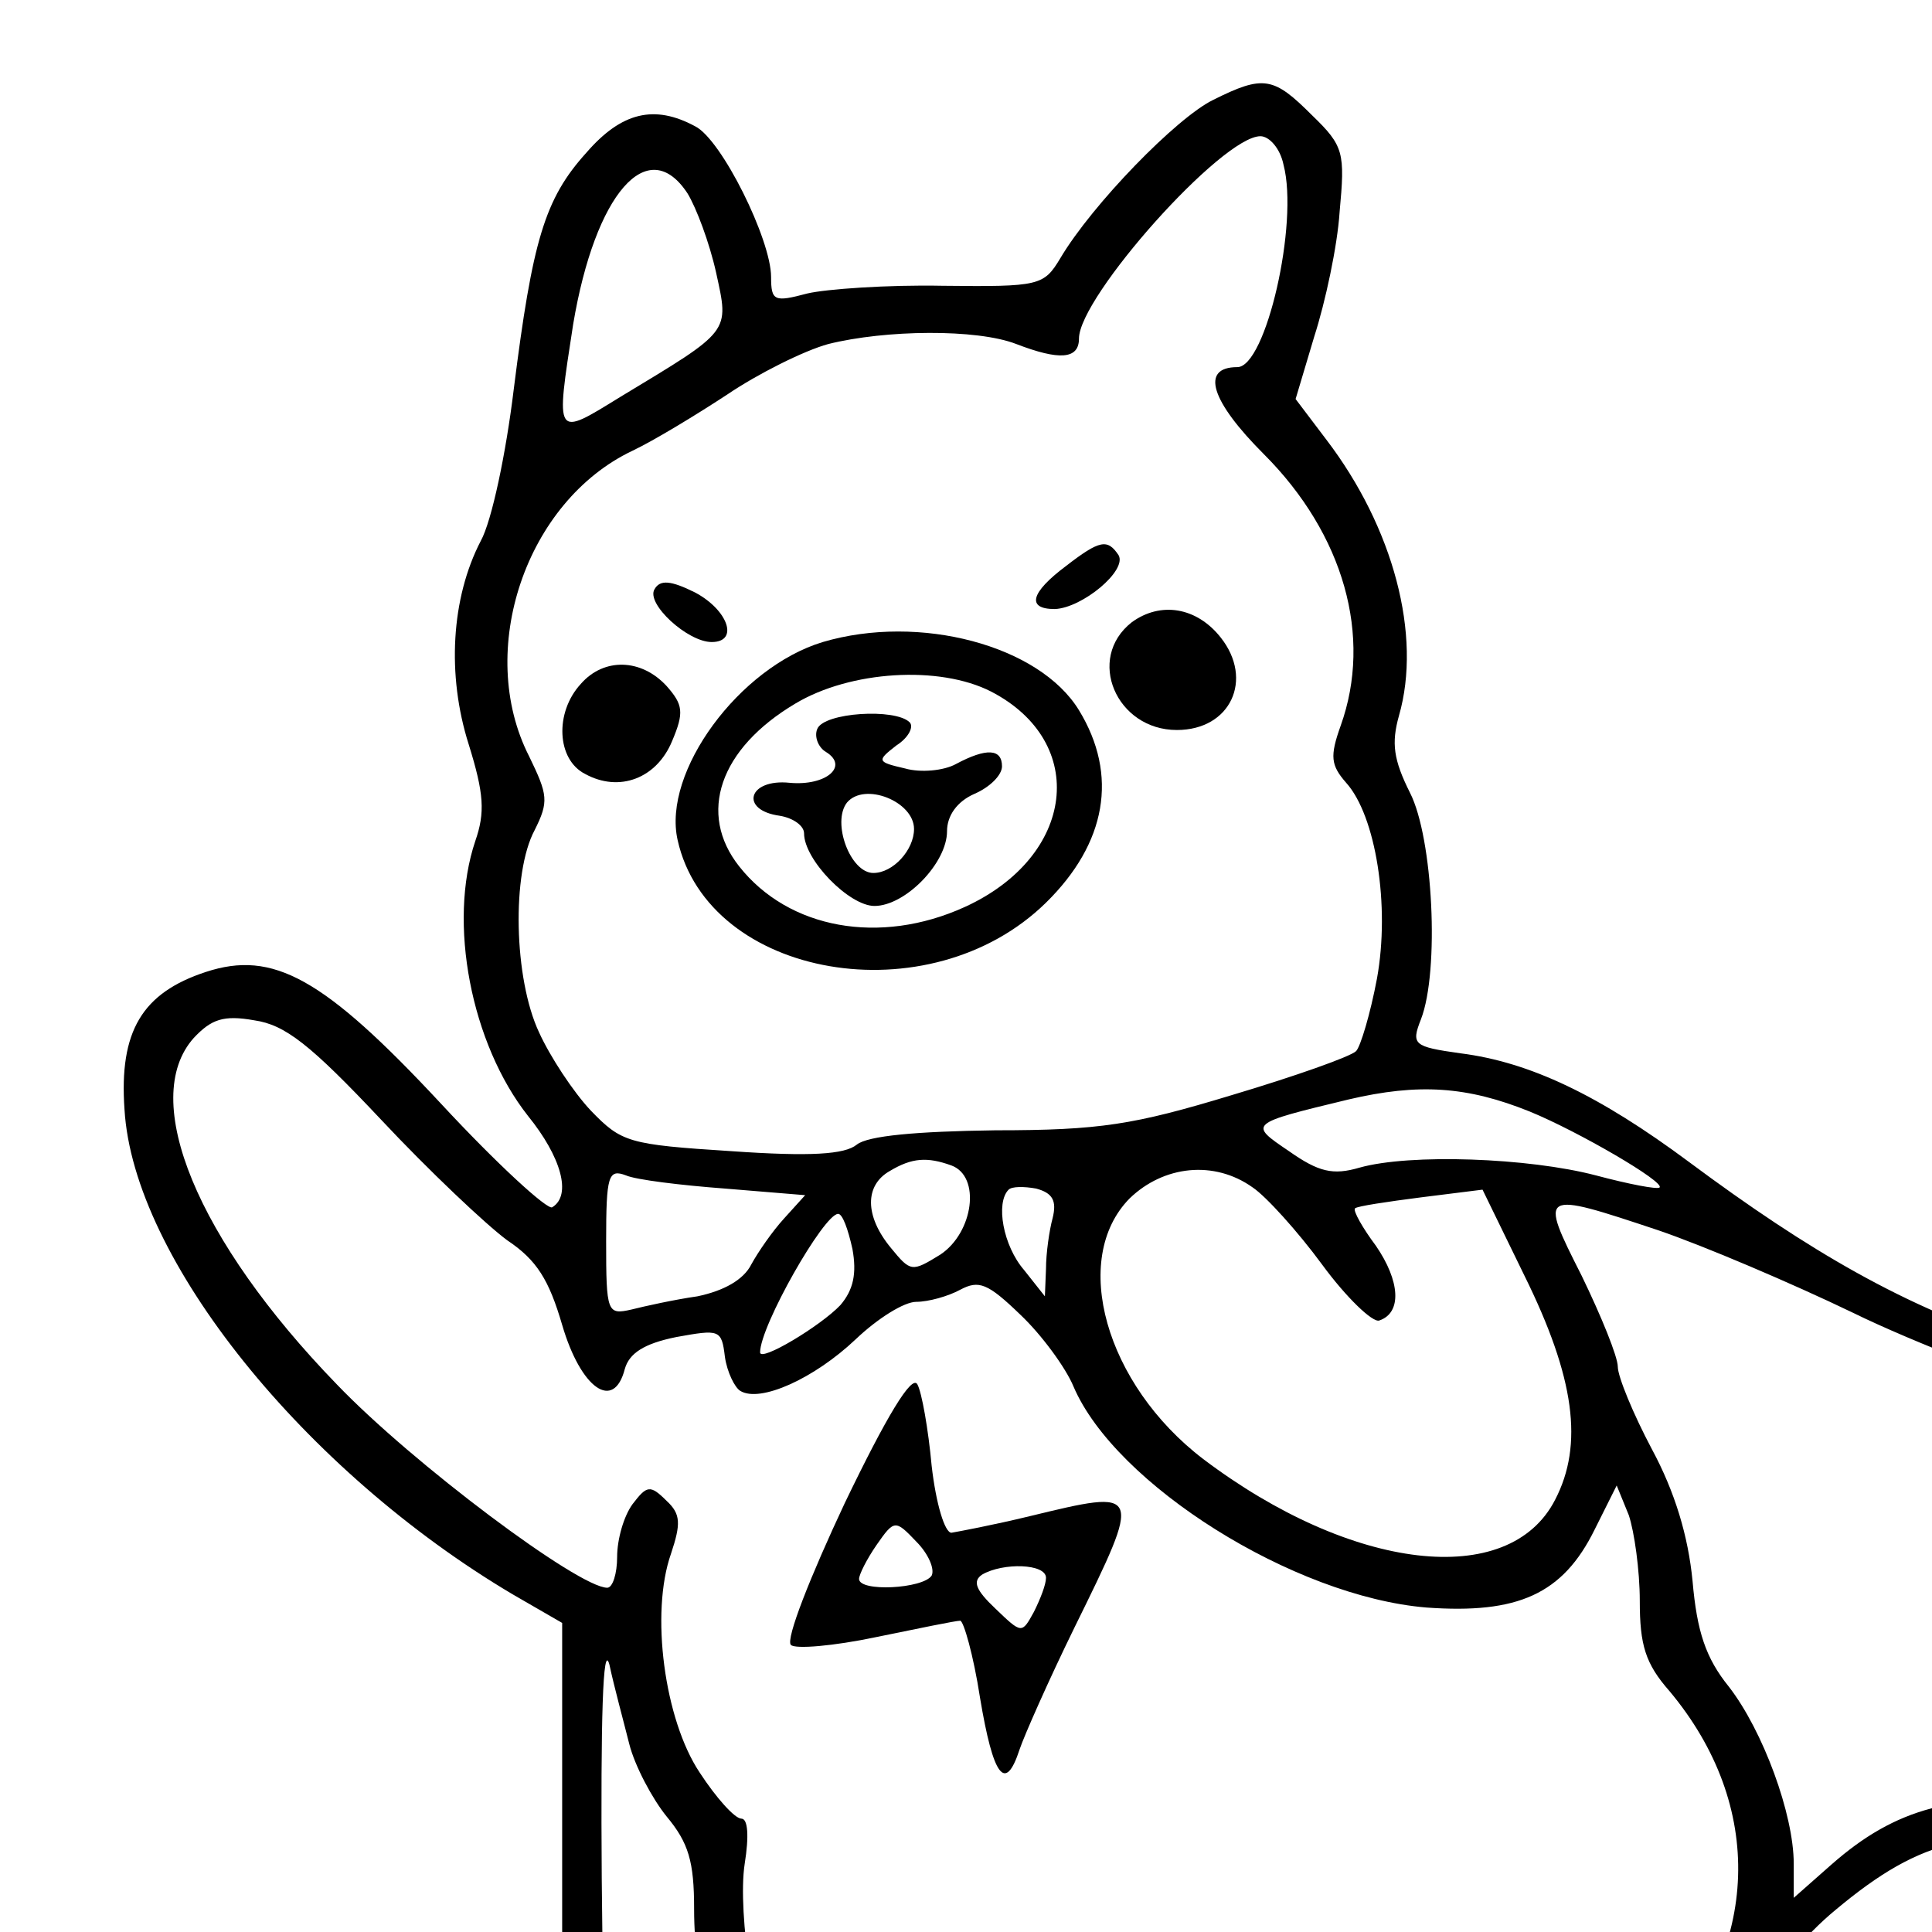 <svg xmlns="http://www.w3.org/2000/svg" xmlns:xlink="http://www.w3.org/1999/xlink" width="400" zoomAndPan="magnify" viewBox="0 0 300 300" height="400" preserveAspectRatio="xMidYMid meet" version="1.2"><g id="186f4200dd"><path style=" stroke:none;fill-rule:nonzero;fill:#000000;fill-opacity:1;" d="M 188.375 15.516 C 182.742 18.25 169.594 31.738 164.641 40.105 C 162.078 44.375 161.398 44.543 146.371 44.375 C 137.832 44.203 128.27 44.887 125.367 45.57 C 120.246 46.934 119.734 46.766 119.734 43.008 C 119.734 37.203 112.051 21.664 107.953 19.617 C 101.633 16.199 96.512 17.395 91.047 23.715 C 84.559 30.887 82.68 37.375 79.777 60.426 C 78.582 70.328 76.363 80.914 74.656 83.988 C 70.047 92.867 69.363 104.82 72.777 115.578 C 75.168 123.262 75.34 126.164 73.801 130.602 C 69.531 143.238 73.117 162.02 81.996 173.289 C 87.121 179.609 88.828 185.586 85.754 187.461 C 85.07 187.977 77.219 180.805 68.508 171.41 C 50.238 151.777 42.383 147.508 31.969 150.922 C 22.066 154.168 18.48 160.141 19.332 172.266 C 20.699 195.488 47.336 228.441 79.605 247.566 L 87.293 252.008 L 87.293 333.453 L 91.73 336.867 C 97.023 340.965 116.148 347.285 123.32 347.285 C 127.758 347.285 128.953 348.82 136.637 363.164 C 141.418 371.871 147.055 380.75 149.273 382.973 C 154.906 388.094 164.641 389.461 170.277 385.703 C 175.738 382.289 181.031 370.676 181.203 362.652 L 181.203 356.676 L 196.914 356.676 C 211.77 356.676 213.305 356.336 221.5 351.211 L 230.379 345.918 L 238.746 356.336 C 243.355 362.141 250.188 371.02 253.773 376.141 C 263.848 390.145 273.75 392.875 283.484 384.168 C 288.945 379.215 290.824 373.75 290.656 362.141 C 290.656 350.699 285.875 338.918 276.312 326.453 L 270.164 318.43 L 273.41 310.742 C 275.457 306.305 280.238 300.5 285.02 296.57 C 298.508 285.301 306.875 283.426 328.902 286.496 C 351.953 289.57 363.566 286.668 378.25 273.691 C 382.348 270.105 388.152 263.277 391.227 258.496 C 394.301 253.883 397.543 249.957 398.398 249.957 C 399.422 249.957 403.863 252.688 408.301 255.934 C 419.91 264.473 420.594 264.129 422.816 249.445 C 424.18 240.738 420.938 222.637 418.035 221.785 C 416.84 221.613 401.812 220.418 384.395 219.223 C 322.074 215.293 299.535 208.125 262.309 180.461 C 248.309 170.047 237.551 164.922 226.793 163.559 C 219.453 162.531 219.109 162.191 220.648 158.266 C 223.551 150.75 222.523 130.09 218.938 123.09 C 216.379 117.969 216.035 115.406 217.23 111.137 C 220.816 98.672 216.379 81.938 205.961 68.277 L 201.18 61.961 L 204.086 52.23 C 205.793 46.934 207.668 38.227 208.012 32.934 C 208.863 23.715 208.695 22.688 203.742 17.906 C 197.766 11.93 196.23 11.59 188.375 15.516 Z M 199.305 25.59 C 201.695 34.641 196.57 57.008 192.133 57.008 C 186.324 57.008 188.035 62.305 196.23 70.5 C 208.695 82.965 213.133 98.844 208.184 112.676 C 206.473 117.453 206.645 118.82 209.035 121.555 C 213.645 126.676 215.867 140.676 213.816 151.945 C 212.793 157.41 211.254 162.531 210.574 163.215 C 209.719 164.07 201.012 167.145 191.277 170.047 C 176.082 174.656 170.789 175.512 154.566 175.512 C 142.273 175.68 134.758 176.363 133.051 177.73 C 131.176 179.266 125.879 179.609 113.586 178.754 C 97.535 177.73 96.512 177.387 91.73 172.438 C 89 169.535 85.414 164.07 83.707 160.312 C 79.777 151.945 79.438 135.555 83.023 128.895 C 85.242 124.457 85.07 123.43 82.168 117.453 C 73.801 101.062 81.656 77.84 98.219 69.988 C 101.465 68.449 107.953 64.523 112.902 61.277 C 117.684 58.035 124.855 54.449 128.613 53.422 C 137.492 51.203 151.664 51.035 157.812 53.422 C 164.469 55.984 167.543 55.812 167.543 52.57 C 167.543 46.082 189.742 21.152 195.719 21.152 C 197.082 21.152 198.789 23.031 199.305 25.59 Z M 106.758 30.031 C 108.121 32.25 110.172 37.715 111.195 42.324 C 113.246 51.715 113.586 51.203 96.34 61.621 C 86.098 67.938 86.266 68.109 89 50.352 C 92.414 30.031 100.609 20.641 106.758 30.031 Z M 59.117 173.801 C 66.629 181.828 75.508 190.195 78.754 192.586 C 83.363 195.66 85.242 198.73 87.293 205.734 C 90.195 215.637 95.316 219.223 97.023 212.562 C 97.707 210.172 99.926 208.637 105.051 207.609 C 111.707 206.414 112.051 206.414 112.562 210.684 C 112.902 213.074 114.098 215.465 114.953 215.977 C 118.027 217.855 126.395 214.098 132.883 207.953 C 136.297 204.707 140.395 202.148 142.273 202.148 C 144.152 202.148 147.223 201.293 149.102 200.27 C 152.004 198.73 153.371 199.246 158.492 204.195 C 161.738 207.27 165.496 212.391 166.691 215.293 C 173.18 230.492 200.84 247.906 221.5 249.617 C 235.672 250.641 242.672 247.566 247.625 237.492 L 251.039 230.664 L 252.918 235.273 C 253.773 237.832 254.625 243.809 254.625 248.59 C 254.625 255.422 255.48 258.324 259.238 262.594 C 274.09 280.352 273.41 302.547 257.359 319.621 C 251.383 326.113 241.137 331.918 235.844 331.918 C 233.965 331.918 229.527 334.477 226.109 337.723 C 213.816 348.652 201.18 352.406 187.52 348.82 C 180.52 347.113 178.984 345.918 174.543 338.062 C 159.52 311.598 136.469 297.598 125.199 308.012 C 123.148 310.062 121.441 312.621 121.441 313.988 C 121.441 315.355 120.758 316.551 119.906 316.551 C 117.516 316.551 114.441 297.086 115.637 289.398 C 116.32 285.133 116.148 282.398 115.125 282.398 C 114.098 282.398 111.195 279.156 108.637 275.227 C 103.172 267.031 100.949 250.469 104.195 241.25 C 105.73 236.637 105.73 235.102 103.512 233.055 C 100.949 230.492 100.438 230.664 98.219 233.566 C 96.852 235.441 95.828 239.027 95.828 241.762 C 95.828 244.324 95.145 246.543 94.293 246.543 C 89.852 246.543 64.07 227.246 52.289 214.953 C 30.602 192.586 21.551 170.73 30.09 161.168 C 32.82 158.266 34.699 157.582 39.48 158.434 C 44.262 159.117 48.188 162.191 59.117 173.801 Z M 237.551 172.605 C 245.062 175.68 258.555 183.535 257.699 184.391 C 257.359 184.73 252.918 183.875 247.797 182.512 C 237.379 179.777 218.938 179.098 211.086 181.316 C 206.988 182.512 204.766 182 200.156 178.754 C 193.84 174.484 193.84 174.484 209.379 170.73 C 220.305 168.168 227.816 168.68 237.551 172.605 Z M 147.738 180.973 C 152.348 182.68 151.152 191.391 146.027 194.805 C 141.59 197.535 141.418 197.535 138.344 193.781 C 134.246 188.828 134.246 184.047 138.176 181.828 C 141.59 179.777 143.98 179.609 147.738 180.973 Z M 112.562 184.559 L 125.027 185.586 L 121.781 189.172 C 119.906 191.219 117.684 194.465 116.66 196.34 C 115.465 198.73 112.391 200.441 108.293 201.293 C 104.707 201.805 100.098 202.828 98.047 203.344 C 94.293 204.195 94.121 203.855 94.121 192.754 C 94.121 182.512 94.461 181.484 97.195 182.512 C 98.73 183.195 105.73 184.047 112.562 184.559 Z M 194.523 184.391 C 196.57 185.754 201.523 191.219 205.281 196.34 C 209.035 201.465 213.133 205.391 214.16 205.051 C 217.742 203.855 217.402 198.902 213.645 193.438 C 211.598 190.707 210.059 187.977 210.402 187.633 C 210.742 187.293 215.355 186.609 220.648 185.926 L 230.207 184.73 L 236.699 198.051 C 244.551 213.93 245.918 224.344 241.477 232.883 C 234.309 246.883 209.891 243.98 186.84 226.562 C 171.641 214.953 166.176 195.488 175.398 186.098 C 180.691 180.973 188.547 180.121 194.523 184.391 Z M 163.445 189.172 C 162.934 191.047 162.422 194.633 162.422 197.023 L 162.25 201.293 L 159.008 197.195 C 155.762 193.438 154.566 186.781 156.617 184.73 C 157.129 184.219 159.008 184.219 160.883 184.559 C 163.445 185.242 164.129 186.438 163.445 189.172 Z M 257.527 191.047 C 264.531 193.438 278.191 199.246 287.75 203.855 C 297.145 208.465 314.047 214.953 324.977 218.367 C 347.684 225.199 365.957 232.199 382.004 240.223 L 393.105 245.859 L 385.59 255.934 C 377.055 267.543 372.785 271.641 363.051 277.277 C 355.539 281.887 346.832 282.398 320.879 279.84 C 303.633 278.301 294.41 280.691 284.336 289.57 L 278.531 294.695 L 278.531 289.398 C 278.531 281.715 273.75 268.738 268.457 261.91 C 264.871 257.469 263.504 253.371 262.82 245.516 C 262.141 238.516 260.09 231.688 256.504 225.027 C 253.602 219.562 251.211 213.758 251.211 212.223 C 251.211 210.684 248.648 204.367 245.578 198.051 C 238.918 184.902 239.086 184.902 257.527 191.047 Z M 132.367 193.949 C 133.051 197.707 132.539 200.27 130.492 202.66 C 127.418 205.902 118.027 211.539 118.027 210 C 118.027 205.902 127.93 188.488 130.148 188.488 C 130.832 188.488 131.688 190.879 132.367 193.949 Z M 392.078 226.223 C 404.887 227.246 414.789 228.953 415.473 230.148 C 416.156 231.176 416.84 237.32 416.84 243.809 L 416.84 255.59 L 413.082 252.176 C 406.766 246.543 385.422 234.59 372.613 229.637 C 358.613 224.172 355.367 221.785 363.906 223.148 C 367.148 223.832 379.957 225.027 392.078 226.223 Z M 97.707 270.789 C 98.562 274.203 101.293 279.324 103.512 282.059 C 106.926 286.156 107.781 289.059 107.781 296.402 C 107.781 308.867 111.367 320.137 118.879 331.406 C 122.293 336.527 124.684 341.137 124.172 341.648 C 122.977 342.844 100.781 336.016 97.023 333.113 C 94.121 331.062 93.781 327.477 93.438 291.621 C 93.266 267.031 93.609 254.738 94.633 258.496 C 95.316 261.738 96.852 267.375 97.707 270.789 Z M 153.199 324.234 C 167.543 338.406 173.18 350.016 172.324 362.824 C 171.473 373.922 167.715 379.727 161.398 379.727 C 155.762 379.727 152.859 375.801 140.055 352.066 C 125.367 325.086 123.66 316.379 132.367 313.305 C 138.176 311.086 142.273 313.305 153.199 324.234 Z M 271.188 333.281 C 274.09 337.723 277.676 343.699 279.215 346.602 C 287.582 363.504 281.773 384.336 269.824 380.582 C 267.945 379.898 261.113 372.387 254.797 363.848 C 248.48 355.141 241.477 346.602 239.43 344.895 C 236.016 341.82 234.309 337.551 237.379 339.43 C 239.258 340.625 258.555 331.062 261.457 327.648 C 264.531 323.891 265.211 324.234 271.188 333.281 Z M 271.188 333.281 "/><path style=" stroke:none;fill-rule:nonzero;fill:#000000;fill-opacity:1;" d="M 165.496 87.914 C 160.031 92.012 159.348 94.574 163.789 94.574 C 168.055 94.402 175.055 88.598 173.691 86.207 C 171.984 83.648 170.789 83.816 165.496 87.914 Z M 165.496 87.914 "/><path style=" stroke:none;fill-rule:nonzero;fill:#000000;fill-opacity:1;" d="M 101.633 91.5 C 100.27 93.723 106.758 99.695 110.512 99.695 C 114.781 99.695 113.074 94.746 107.953 92.012 C 104.195 90.137 102.488 89.965 101.633 91.5 Z M 101.633 91.5 "/><path style=" stroke:none;fill-rule:nonzero;fill:#000000;fill-opacity:1;" d="M 175.738 96.625 C 168.566 102.258 173.348 113.355 182.742 113.355 C 191.105 113.355 194.691 105.504 189.57 99.016 C 185.812 94.234 180.18 93.379 175.738 96.625 Z M 175.738 96.625 "/><path style=" stroke:none;fill-rule:nonzero;fill:#000000;fill-opacity:1;" d="M 127.758 99.695 C 114.781 103.625 102.828 119.844 105.219 130.434 C 110 151.945 144.32 157.922 162.422 140.164 C 171.812 130.945 173.691 120.359 167.543 110.285 C 161.398 100.211 142.785 95.258 127.758 99.695 Z M 153.883 107.379 C 169.082 115.234 167.031 132.992 149.785 140.848 C 136.637 146.824 122.465 144.262 114.781 134.531 C 108.293 126.336 111.707 116.262 123.488 109.258 C 132.027 104.137 145.859 103.281 153.883 107.379 Z M 153.883 107.379 "/><path style=" stroke:none;fill-rule:nonzero;fill:#000000;fill-opacity:1;" d="M 126.906 113.188 C 126.395 114.383 127.074 116.09 128.27 116.773 C 131.855 118.992 128.27 122.066 122.637 121.555 C 116.148 120.871 114.781 125.82 121.102 126.676 C 123.148 127.016 124.855 128.211 124.855 129.406 C 124.855 133.504 131.855 140.676 135.785 140.676 C 140.566 140.676 147.055 134.02 147.055 129.066 C 147.055 126.676 148.59 124.457 151.324 123.262 C 153.711 122.234 155.59 120.359 155.59 118.992 C 155.59 116.262 153.199 116.09 148.418 118.648 C 146.543 119.676 142.957 120.016 140.566 119.332 C 136.125 118.309 136.125 118.137 139.199 115.746 C 141.078 114.551 141.93 112.844 141.25 112.16 C 139.027 109.941 127.93 110.625 126.906 113.188 Z M 141.93 128.723 C 141.93 131.969 138.688 135.555 135.613 135.555 C 132.027 135.555 129.125 127.699 131.516 124.625 C 134.246 121.383 141.93 124.457 141.93 128.723 Z M 141.93 128.723 "/><path style=" stroke:none;fill-rule:nonzero;fill:#000000;fill-opacity:1;" d="M 90.195 106.188 C 86.098 110.625 86.438 117.969 90.875 120.188 C 96.172 123.09 101.977 120.871 104.367 115.066 C 106.246 110.625 106.074 109.43 103.512 106.527 C 99.586 102.258 93.781 102.086 90.195 106.188 Z M 90.195 106.188 "/><path style=" stroke:none;fill-rule:nonzero;fill:#000000;fill-opacity:1;" d="M 131.176 233.395 C 125.879 244.664 121.953 254.566 122.809 255.422 C 123.488 256.105 129.465 255.59 135.953 254.227 C 142.613 252.859 148.418 251.664 149.102 251.664 C 149.613 251.664 151.152 256.957 152.176 263.617 C 154.227 275.91 156.102 278.473 158.324 271.641 C 159.008 269.594 162.762 261.055 166.859 252.688 C 177.445 231.176 177.445 231.176 159.859 235.441 C 154.227 236.809 148.762 237.832 147.738 238.004 C 146.711 238.004 145.348 233.566 144.664 227.59 C 144.152 221.953 143.125 216.148 142.445 214.953 C 141.59 213.418 137.664 219.906 131.176 233.395 Z M 144.664 244.664 C 143.297 246.711 133.395 247.227 133.395 245.176 C 133.395 244.492 134.59 242.102 136.125 239.883 C 138.859 235.957 139.027 235.957 142.273 239.371 C 144.152 241.25 145.176 243.641 144.664 244.664 Z M 162.422 245.004 C 162.422 246.031 161.566 248.25 160.543 250.297 C 158.664 253.715 158.664 253.715 154.566 249.785 C 151.492 246.883 150.98 245.516 152.52 244.492 C 155.762 242.613 162.422 242.785 162.422 245.004 Z M 162.422 245.004 "/></g></svg>
